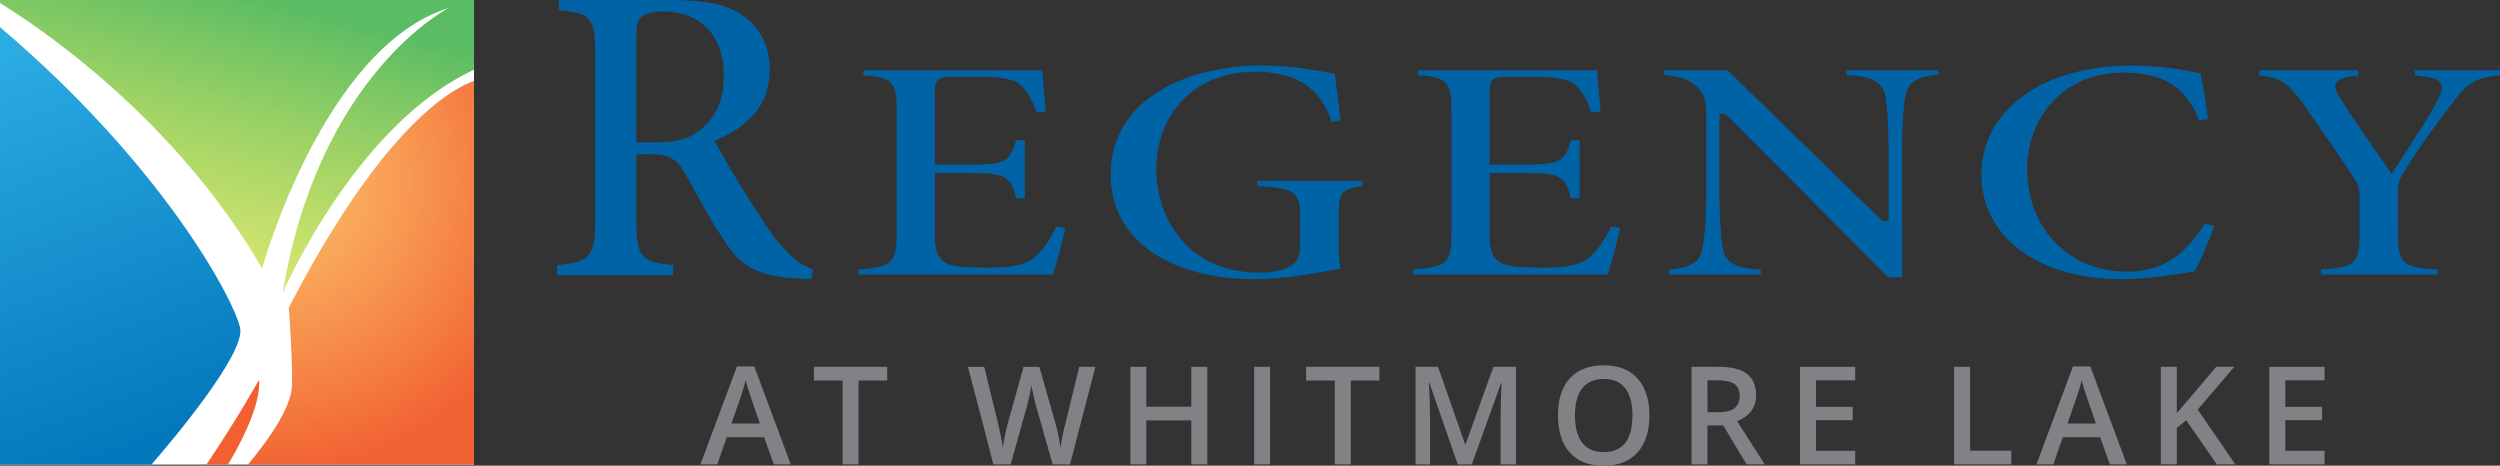 <?xml version="1.0" encoding="utf-8"?>
<!-- Generator: Adobe Illustrator 25.2.3, SVG Export Plug-In . SVG Version: 6.00 Build 0)  -->
<svg version="1.1" id="OUTLINED-CMYK" xmlns="http://www.w3.org/2000/svg" xmlns:xlink="http://www.w3.org/1999/xlink" x="0px"
	 y="0px" viewBox="0 0 292.769 54.537" style="enable-background:new 0 0 292.769 54.537;" xml:space="preserve">
<rect x="0" y="0" width="292.769" height="54.537" fill="#333333" stroke="none"/>
<style type="text/css">
	.st0{fill:#FFFFFF;}
	.st1{fill:#0063A6;}
	.st2{opacity:0.96;fill:#F15A29;}
	.st3{fill:url(#SVGID_1_);}
	.st4{fill:url(#SVGID_2_);}
	.st5{opacity:0.96;fill:url(#SVGID_3_);}
	.st6{fill:#808285;}
</style>
<rect class="st0" width="55.51" height="54.407"/>
<g>
	<g>
		<path class="st1" d="M92.012,29.317c-1.11-1.109-2.045-2.467-3.85-5.283
			c-1.599-2.412-3.636-6.024-4.306-7.211l-0.195-0.346l0.365-0.155
			c4.118-1.753,6.119-4.43,6.119-8.184c0-2.762-1.172-5.04-3.3-6.413
			c-1.866-1.234-4.182-1.715-8.264-1.715H65.462v1.193
			c3.591,0.282,4.241,0.784,4.241,5.056V25.882c0,4.285-0.741,4.828-4.456,5.159
			v1.197h13.571v-1.197c-3.636-0.327-4.295-0.84-4.295-5.158v-7.818h1.751
			c1.982,0,2.974,0.553,3.931,2.189c0.286,0.512,0.574,1.036,0.867,1.568
			c1.196,2.171,2.434,4.417,3.63,6.168c1.924,3.023,3.67,4.405,8.956,4.624
			c0.003,0,0.006,0,0.009,0c0.298,0,0.618,0.015,0.922,0.029
			c0.153,0.008,0.301,0.015,0.443,0.019l0.174-1.098
			C94.303,31.221,93.236,30.651,92.012,29.317z M81.967,15.237
			c-1.171,0.983-2.814,1.445-5.156,1.445h-2.288V4.325
			c0-1.245,0.099-1.956,0.633-2.338c0.431-0.436,1.281-0.648,2.595-0.648
			c3.39,0,7.013,1.983,7.013,7.55C84.763,11.709,83.849,13.786,81.967,15.237z"/>
		<path class="st1" d="M110.934,30.867c-1.287-0.558-1.465-1.974-1.465-3.422v-7.174h4.116
			c3.937,0,4.742,0.207,5.414,2.947h1.018v-6.788h-1.023
			c-0.694,2.628-1.555,2.846-5.409,2.846h-4.116v-8.527
			c0-1.628,0.549-1.764,2.249-1.764h2.902c2.899,0,4.382,0.341,5.119,1.175
			c0.708,0.777,1.237,1.74,1.649,3.008l1.088-0.117
			c-0.184-1.859-0.345-3.955-0.408-4.818h-20.971v0.576
			c3.258,0.218,3.912,0.669,3.912,4.041V27.526c0,3.333-0.692,3.749-4.492,4.035
			v0.58h22.786c0.416-1.21,1.134-3.943,1.454-5.444l-1.051-0.152
			c-0.777,1.588-1.576,2.737-2.438,3.504c-1.186,1.087-2.975,1.301-5.663,1.301
			C113.048,31.35,111.695,31.21,110.934,30.867z"/>
		<path class="st1" d="M152.249,25.345v3.392c0,1.355-0.437,2.136-1.461,2.613
			c-0.824,0.373-2.011,0.585-3.261,0.585c-8.325,0-12.117-6.273-12.117-12.101
			c0-6.733,4.744-11.435,11.536-11.435c4.821,0,7.766,1.919,8.99,5.863
			l1.035-0.162c-0.183-1.671-0.356-3.055-0.494-4.161
			c-0.059-0.475-0.112-0.899-0.157-1.273c-1.651-0.343-4.992-0.999-8.541-0.999
			c-8.817,0-17.713,3.956-17.713,12.793c0,7.427,6.626,12.226,16.881,12.226
			c3.482,0,7.013-0.67,9.85-1.208l0.187-0.035
			c-0.194-1.068-0.223-2.25-0.223-3.291v-3.109c0-2.54,0.395-2.894,2.776-3.261
			v-0.609h-12.31v0.579C151.542,22.062,152.249,22.405,152.249,25.345z"/>
		<path class="st1" d="M175.904,30.867c-1.287-0.558-1.465-1.974-1.465-3.422v-7.174h4.116
			c3.938,0,4.742,0.207,5.414,2.947h1.018v-6.788h-1.023
			c-0.694,2.628-1.555,2.846-5.409,2.846h-4.116v-8.527
			c0-1.628,0.549-1.764,2.249-1.764h2.902c2.899,0,4.382,0.341,5.119,1.175
			c0.708,0.777,1.237,1.74,1.649,3.008l1.088-0.117
			c-0.184-1.859-0.345-3.955-0.408-4.818h-20.971v0.576
			c3.258,0.218,3.912,0.669,3.912,4.041V27.526c0,3.333-0.692,3.749-4.492,4.035
			v0.58h22.786c0.416-1.21,1.134-3.943,1.454-5.444l-1.051-0.152
			c-0.777,1.588-1.576,2.737-2.438,3.504c-1.186,1.087-2.975,1.301-5.663,1.301
			C178.018,31.35,176.665,31.21,175.904,30.867z"/>
		<path class="st1" d="M220.811,11.324c0.178,1.331,0.359,3.111,0.359,6.329v8.205h-0.759
			l-0.126-0.122L202.316,8.232h-7.443V8.778c1.794,0.169,2.975,0.481,3.916,1.447
			c0.994,1.053,1.031,1.693,1.031,4.238V22.601c0,3.471-0.234,5.274-0.41,6.329
			c-0.242,1.936-1.754,2.489-3.981,2.638v0.574h10.77v-0.568
			c-2.778-0.14-4.24-0.654-4.489-2.744c-0.165-1.231-0.356-3.059-0.356-6.228
			v-9.276h0.712l19.054,19.141h1.635V17.653c0-2.925,0.114-4.95,0.36-6.372
			c0.308-1.847,1.698-2.367,3.855-2.515V8.232h-10.745v0.533
			C218.954,8.937,220.497,9.438,220.811,11.324z"/>
		<path class="st1" d="M237.388,19.753c0-5.592,3.876-11.253,11.284-11.253
			c4.668,0,7.418,1.732,8.866,5.602l1.031-0.163
			c-0.224-1.944-0.488-3.437-0.875-5.347l-0.11-0.022
			c-1.454-0.294-4.478-0.903-7.776-0.903c-10.625,0-17.764,5.174-17.764,12.874
			c0,6.046,5.126,12.145,16.578,12.145c2.865,0,6.345-0.572,8.018-0.846l0.384-0.062
			c0.652-1.233,1.618-3.519,2.29-5.292l-1.067-0.344
			c-2.563,4.024-5.254,5.672-9.222,5.672
			C242.282,31.814,237.388,26.742,237.388,19.753z"/>
		<path class="st1" d="M285.836,9.796c0.299,0.538,0.019,1.169-0.377,1.939
			c-0.872,1.72-2.373,4.019-3.697,6.047c-0.486,0.744-0.941,1.441-1.319,2.039
			l-0.346,0.548l-0.447-0.637c-1.913-2.718-3.891-5.529-5.591-8.229
			c-0.374-0.574-0.767-1.172-0.505-1.721c0.244-0.513,0.894-0.758,2.609-0.956
			V8.232h-11.578v0.591c2.442,0.27,3.307,0.848,5.038,3.183l0.96,1.38
			c2.079,2.987,3.58,5.145,4.885,7.161c0.647,0.933,0.851,1.393,0.851,2.436
			V27.526c0,3.402-0.633,3.791-4.492,4.039v0.576h13.647v-0.574
			c-3.989-0.243-4.643-0.63-4.643-4.041v-4.966c0-1.197,0.175-1.637,0.873-2.752
			c2.158-3.338,3.501-5.164,5.527-7.769c1.694-2.349,2.682-2.954,5.537-3.222
			v-0.585H282.781v0.585C284.771,8.996,285.53,9.247,285.836,9.796z"/>
	</g>
	<path class="st2" d="M30.328,44.481c0,0-2.388,4.337-6.156,9.926h2.523
		C27.56,52.983,30.645,47.647,30.328,44.481z"/>
	<linearGradient id="SVGID_1_" gradientUnits="userSpaceOnUse" x1="29.425" y1="-2.323" x2="19.04" y2="37.49">
		<stop  offset="0.038" style="stop-color:#57BB61;stop-opacity:0.985"/>
		<stop  offset="1" style="stop-color:#DBE120;stop-opacity:0.6"/>
	</linearGradient>
	<path class="st3" d="M0,0.361C4.008,2.808,20.282,13.488,30.696,31.431
		c0,0,7.168-25.917,21.873-30.512c0,0-15.256,7.72-19.483,33.453
		c0,0,8.42-19.688,22.424-26.208V0H0"/>
	<linearGradient id="SVGID_2_" gradientUnits="userSpaceOnUse" x1="16.114" y1="51.858" x2="-9.275" y2="-16.615">
		<stop  offset="0" style="stop-color:#0076BB;stop-opacity:0.985"/>
		<stop  offset="0.658" style="stop-color:#27AAE1;stop-opacity:0.985"/>
	</linearGradient>
	<path class="st4" d="M0,54.407h17.736c2.439-2.818,11.017-12.992,10.386-15.991
		C27.41,35.031,18.928,19.216,0,3.185"/>
	<radialGradient id="SVGID_3_" cx="31.498" cy="21.169" r="34.423" gradientUnits="userSpaceOnUse">
		<stop  offset="0" style="stop-color:#FBB040;stop-opacity:0.8"/>
		<stop  offset="1" style="stop-color:#F15A29"/>
	</radialGradient>
	<path class="st5" d="M55.51,9.474c-2.817,1.006-10.849,5.606-21.689,26.553
		c0,0,0.485,6.613,0.368,9.19c-0.127,2.8-3.25,6.92-5.159,9.19H55.51V9.474z
		"/>
	<g>
		<path class="st6" d="M90.622,54.381l-1.141-3.172H85.114l-1.117,3.172h-1.969l4.273-11.469
			h2.031l4.273,11.469H90.622z M88.989,49.6l-1.07-3.109
			c-0.078-0.207-0.187-0.535-0.324-0.984c-0.138-0.447-0.233-0.775-0.285-0.984
			c-0.141,0.641-0.347,1.342-0.617,2.102l-1.031,2.977H88.989z"/>
		<path class="st6" d="M100.539,54.381h-1.867v-9.82h-3.359V42.959h8.586v1.602h-3.359V54.381z
			"/>
		<path class="st6" d="M125.305,54.381h-2.031l-1.938-6.812c-0.084-0.297-0.188-0.725-0.312-1.285
			c-0.125-0.559-0.201-0.949-0.227-1.168c-0.053,0.334-0.137,0.766-0.254,1.297
			s-0.215,0.928-0.293,1.188l-1.891,6.781h-2.031l-1.477-5.719l-1.5-5.703h1.906l1.633,6.656
			c0.254,1.068,0.438,2.012,0.547,2.828c0.057-0.441,0.143-0.938,0.258-1.484
			c0.113-0.547,0.219-0.988,0.312-1.328l1.859-6.672h1.852l1.906,6.703
			c0.182,0.621,0.375,1.547,0.578,2.781c0.078-0.744,0.266-1.691,0.562-2.844l1.625-6.641
			h1.891L125.305,54.381z"/>
		<path class="st6" d="M141.386,54.381h-1.875v-5.148h-5.266v5.148h-1.867V42.959h1.867v4.672
			h5.266v-4.672h1.875V54.381z"/>
		<path class="st6" d="M146.873,54.381V42.959h1.867v11.422H146.873z"/>
		<path class="st6" d="M158.182,54.381h-1.867v-9.82h-3.359V42.959h8.586v1.602h-3.359V54.381z
			"/>
		<path class="st6" d="M170.709,54.381l-3.312-9.539h-0.062
			c0.088,1.418,0.133,2.746,0.133,3.984v5.555h-1.695V42.959h2.633l3.172,9.086
			h0.047l3.266-9.086h2.641v11.422h-1.797v-5.648c0-0.566,0.014-1.307,0.043-2.219
			c0.027-0.91,0.053-1.463,0.074-1.656h-0.062l-3.43,9.523H170.709z"/>
		<path class="st6" d="M193.157,48.654c0,1.859-0.465,3.305-1.395,4.336
			s-2.246,1.547-3.949,1.547c-1.724,0-3.048-0.512-3.973-1.535
			s-1.387-2.477-1.387-4.363c0-1.885,0.465-3.332,1.395-4.344
			c0.93-1.01,2.257-1.516,3.98-1.516c1.698,0,3.011,0.514,3.938,1.539
			C192.693,45.346,193.157,46.791,193.157,48.654z M184.438,48.654
			c0,1.406,0.284,2.473,0.852,3.199s1.409,1.09,2.523,1.09
			c1.109,0,1.946-0.359,2.512-1.078s0.848-1.789,0.848-3.211
			c0-1.4-0.28-2.463-0.84-3.188c-0.56-0.723-1.395-1.086-2.504-1.086
			c-1.12,0-1.965,0.363-2.535,1.086C184.724,46.192,184.438,47.254,184.438,48.654z"/>
		<path class="st6" d="M199.957,49.819v4.562h-1.867V42.959h3.227
			c1.475,0,2.565,0.277,3.273,0.828c0.709,0.553,1.062,1.387,1.062,2.5
			c0,1.422-0.739,2.436-2.219,3.039l3.227,5.055h-2.125l-2.734-4.562H199.957z
			 M199.957,48.272h1.297c0.87,0,1.5-0.16,1.891-0.484
			c0.391-0.322,0.586-0.801,0.586-1.438c0-0.645-0.211-1.109-0.633-1.391
			s-1.057-0.422-1.906-0.422h-1.234V48.272z"/>
		<path class="st6" d="M217.258,54.381h-6.461V42.959h6.461v1.578h-4.594v3.109h4.305v1.562
			h-4.305v3.586h4.594V54.381z"/>
		<path class="st6" d="M228.843,54.381V42.959h1.867v9.82h4.836v1.602H228.843z"/>
		<path class="st6" d="M247.081,54.381l-1.141-3.172h-4.367l-1.117,3.172h-1.969l4.273-11.469
			h2.031l4.273,11.469H247.081z M245.448,49.6l-1.07-3.109
			c-0.078-0.207-0.187-0.535-0.324-0.984c-0.138-0.447-0.233-0.775-0.285-0.984
			c-0.141,0.641-0.347,1.342-0.617,2.102l-1.031,2.977H245.448z"/>
		<path class="st6" d="M261.771,54.381h-2.164l-3.586-5.172l-1.102,0.898v4.273h-1.867V42.959
			h1.867v5.453c0.511-0.625,1.019-1.227,1.523-1.805l3.086-3.648h2.125
			c-1.994,2.344-3.424,4.014-4.289,5.008L261.771,54.381z"/>
		<path class="st6" d="M272.221,54.381h-6.461V42.959h6.461v1.578h-4.594v3.109h4.305v1.562
			h-4.305v3.586h4.594V54.381z"/>
	</g>
</g>
</svg>
